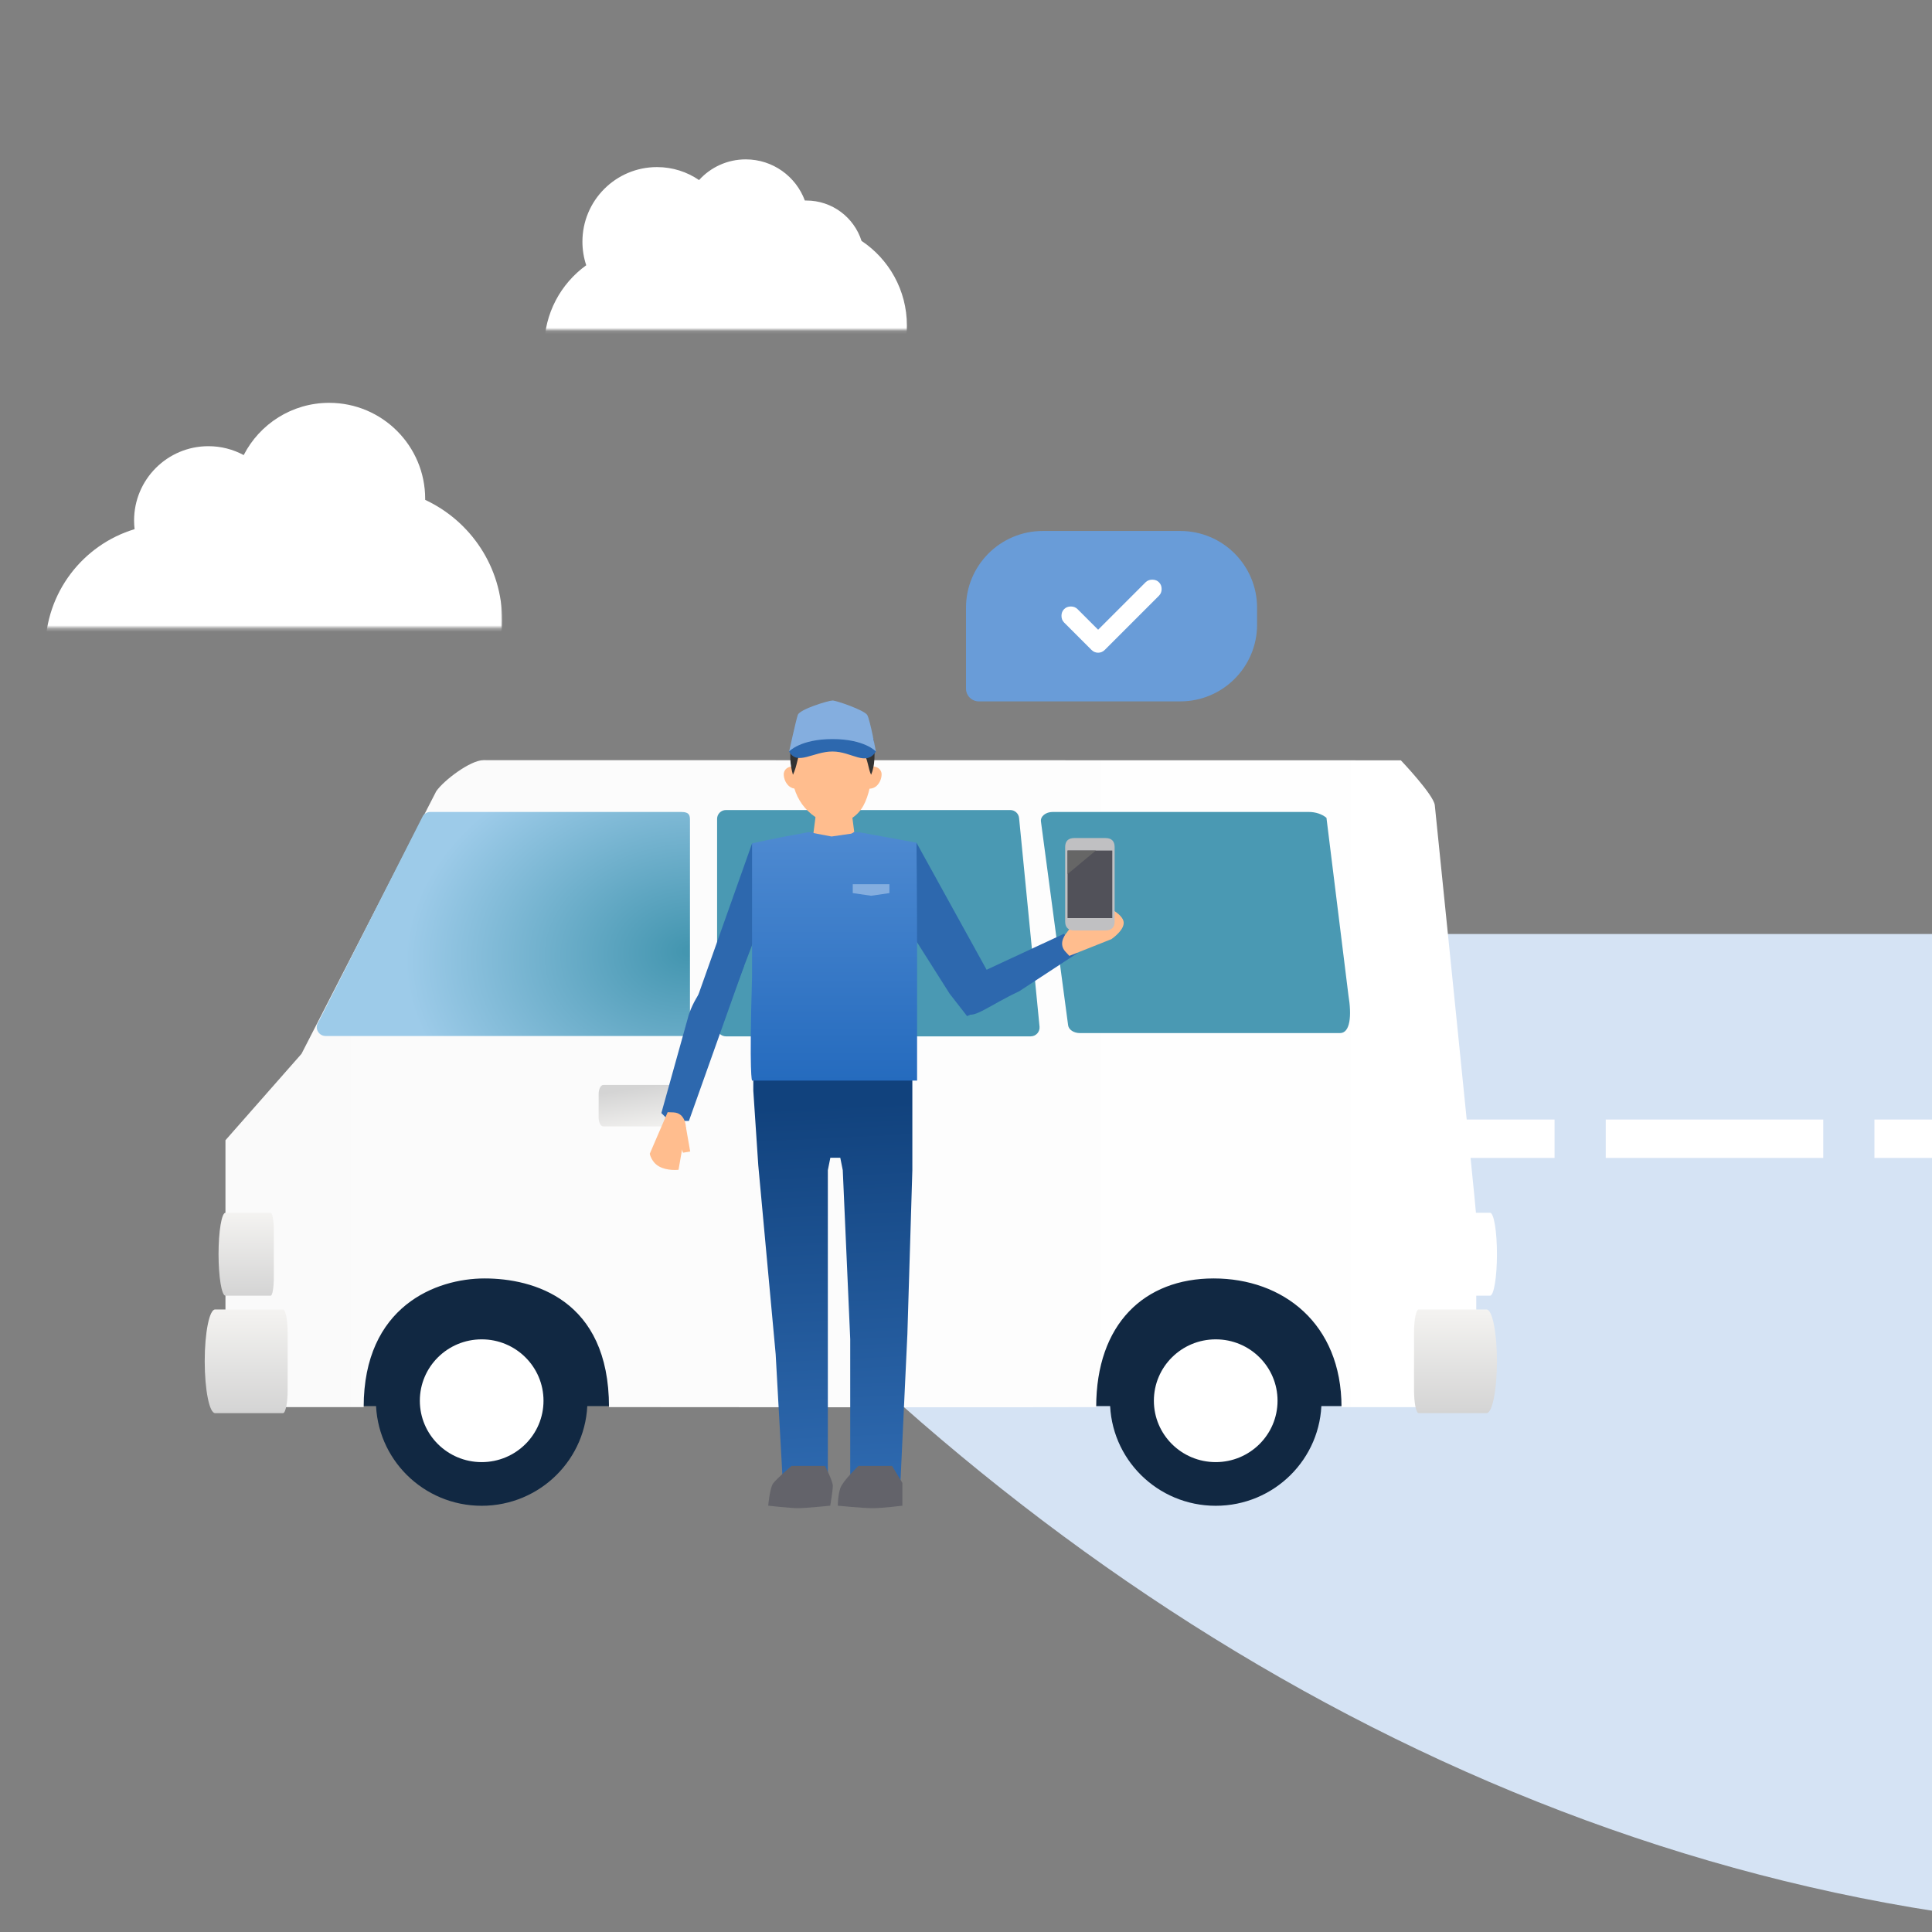 <svg width="604" height="604" viewBox="0 0 604 604" fill="none" xmlns="http://www.w3.org/2000/svg">
<rect x="0" y="0" width="604" height="604" fill="#808080" stroke="none"/>
<g clip-path="url(#clip0_132_6987)">
<g clip-path="url(#clip1_132_6987)">
<rect x="40" y="292" width="1202" height="312" fill="#D5E3F4"/>
<rect x="250" y="350" width="68" height="12" fill="white"/>
<rect x="334" y="350" width="68" height="12" fill="white"/>
<rect x="418" y="350" width="68" height="12" fill="white"/>
<rect x="502" y="350" width="68" height="12" fill="white"/>
<rect x="586" y="350" width="68" height="12" fill="white"/>
</g>
<path d="M458.304 376.994H85.606V439.584H455.814L458.304 376.994Z" fill="#112842"/>
<path d="M183.646 437.915C183.646 456.056 168.847 470.751 150.585 470.751C132.323 470.751 117.523 456.042 117.523 437.915C117.523 419.775 132.323 405.066 150.585 405.066C168.847 405.066 183.646 419.775 183.646 437.915Z" fill="#112842"/>
<path d="M169.916 437.911C169.916 448.515 161.258 457.101 150.585 457.101C139.912 457.101 131.254 448.502 131.254 437.911C131.254 427.306 139.912 418.721 150.585 418.721C161.258 418.707 169.916 427.306 169.916 437.911Z" fill="white"/>
<path d="M413.142 437.915C413.142 456.056 398.343 470.751 380.081 470.751C361.819 470.751 347.02 456.042 347.02 437.915C347.02 419.775 361.819 405.066 380.081 405.066C398.343 405.066 413.142 419.775 413.142 437.915Z" fill="#112842"/>
<path d="M408.601 437.9C408.601 453.537 395.831 466.227 380.084 466.227C364.338 466.227 351.568 453.537 351.568 437.9C351.568 422.249 364.338 409.572 380.084 409.572C395.831 409.559 408.601 422.249 408.601 437.9Z" fill="#112842"/>
<path d="M399.398 437.911C399.398 448.515 390.74 457.101 380.067 457.101C369.394 457.101 360.736 448.502 360.736 437.911C360.736 427.306 369.394 418.721 380.067 418.721C390.754 418.707 399.398 427.306 399.398 437.911Z" fill="white"/>
<path d="M424.115 282.725C424.115 285.551 420.584 287.839 416.228 287.839C411.872 287.839 408.342 285.551 408.342 282.725C408.342 279.899 411.872 277.611 416.228 277.611C420.584 277.611 424.115 279.899 424.115 282.725Z" fill="#1F4878"/>
<path d="M201.447 387.041H220.778C220.819 387.041 220.873 387.054 220.913 387.054C221.008 387.041 221.089 387.041 221.184 387.041C223.01 387.041 224.485 388.494 224.485 390.284C224.485 392.074 223.01 393.527 221.184 393.527C221.089 393.527 221.008 393.514 220.913 393.514C220.873 393.514 220.819 393.527 220.778 393.527H201.447C199.418 393.527 199.418 392.626 199.418 391.509V389.073C199.405 387.943 200.324 387.041 201.447 387.041Z" fill="#F4F3F1"/>
<path d="M448.562 251.74C448.238 248.499 437.946 237.697 437.946 237.697C433.625 237.697 151.162 237.646 151.162 237.646C147.036 237.646 138.706 243.989 136.38 247.367L94.251 329.462L70.486 356.469V411.56V439.903H113.695C113.695 408.319 136.38 399.677 151.503 399.677C166.626 399.677 190.39 406.158 190.39 439.903C190.39 439.903 330.275 440.025 342.701 439.917C342.701 413.828 357.81 399.677 379.429 399.677C401.047 399.677 419.397 413.72 419.397 439.917H461.525C461.525 434.351 461.525 380.234 461.525 380.234C461.518 378.718 448.887 254.98 448.562 251.74Z" fill="url(#paint0_linear_132_6987)"/>
<path d="M464.751 441.787H443.514C442.714 441.787 442.068 438.56 442.068 434.562V416.606C442.068 412.607 442.714 409.381 443.514 409.381H464.751C466.534 409.381 467.994 416.606 467.994 425.584C467.98 434.562 466.534 441.787 464.751 441.787Z" fill="url(#paint1_linear_132_6987)"/>
<path d="M67.241 441.787H88.478C89.278 441.787 89.924 438.56 89.924 434.562V416.606C89.924 412.607 89.278 409.381 88.478 409.381H67.241C65.458 409.381 63.999 416.606 63.999 425.584C64.013 434.562 65.458 441.787 67.241 441.787Z" fill="url(#paint2_linear_132_6987)"/>
<path d="M465.835 405.071H451.677C451.143 405.071 450.713 402.49 450.713 399.292V384.926C450.713 381.728 451.143 379.146 451.677 379.146H465.835C467.023 379.146 467.996 384.926 467.996 392.109C467.987 399.292 467.023 405.071 465.835 405.071Z" fill="white"/>
<path d="M70.484 405.071H84.642C85.175 405.071 85.606 402.49 85.606 399.292V384.926C85.606 381.728 85.175 379.146 84.642 379.146H70.484C69.295 379.146 68.322 384.926 68.322 392.109C68.331 399.292 69.295 405.071 70.484 405.071Z" fill="url(#paint3_linear_132_6987)"/>
<path d="M324.993 320.968L318.594 255.728C318.459 254.315 317.255 253.238 315.835 253.238H226.959C225.43 253.238 224.186 254.476 224.186 255.997V321.238C224.186 322.758 225.43 323.996 226.959 323.996H322.233C323.87 323.996 325.142 322.583 324.993 320.968Z" fill="#4A99B3"/>
<path d="M212.93 253.84H134.526C133.606 253.84 132.741 254.297 132.226 255.051L99.51 319.578C98.266 321.409 99.578 323.885 101.81 323.885H215.703V256.599C215.703 255.078 215.703 253.84 212.93 253.84Z" fill="url(#paint4_radial_132_6987)"/>
<path d="M325.431 256.828C325.214 255.221 326.927 253.84 329.108 253.84H409.156C411.283 253.84 413.284 254.504 414.69 255.673L421.551 311.091C422.632 317.572 422.112 322.973 418.921 322.973H337.6C335.689 322.973 334.102 321.91 333.922 320.516L325.431 256.828Z" fill="#4A99B3"/>
<path d="M209.831 352.158H188.594C187.794 352.158 187.148 350.867 187.148 349.268V342.085C187.148 340.486 187.794 339.195 188.594 339.195H209.831C211.614 339.195 213.074 342.085 213.074 345.677C213.074 349.268 211.628 352.158 209.831 352.158Z" fill="url(#paint5_linear_132_6987)"/>
<path d="M285.227 331.654L235.504 330.877V340.977L237.058 364.284L242.496 423.33L244.827 465.284L258.811 464.507V417.115V365.838L259.588 361.954H262.696L263.473 365.838L265.804 418.669V466.838H273.573H281.342L283.673 417.115L285.227 365.838V331.654Z" fill="url(#paint6_linear_132_6987)"/>
<path fill-rule="evenodd" clip-rule="evenodd" d="M302.33 317.663L296.892 310.671L274.027 274.588L286.518 263.461L310.863 307.563L307.769 315.332L302.33 317.663Z" fill="#2D68AE"/>
<path fill-rule="evenodd" clip-rule="evenodd" d="M228.751 312.128L244.825 270.121L235.117 263.689L216.928 314.941L228.751 312.128Z" fill="#2D68AE"/>
<path fill-rule="evenodd" clip-rule="evenodd" d="M267.722 265.188H253.688L255.377 252.146H266.027L267.722 265.188Z" fill="#FFBD8E"/>
<path d="M260.742 264.245L263.293 268.187L274.546 261.422L267.065 260.066L260.742 264.245Z" fill="#4E8AD1"/>
<path d="M260.253 264.363L257.611 268.305L246.52 261.443L253.871 260.125L260.253 264.363Z" fill="#4E8AD1"/>
<path d="M286.707 298.241C286.707 281.149 286.519 263.462 286.519 263.462C286.519 263.462 281.062 262.43 268.426 260.16L268.276 260.305L259.964 261.516L252.783 260.16C240.158 262.424 235.115 263.688 235.115 263.688C235.115 263.688 235.117 285.034 235.117 305.234C234.177 336.841 235.117 337.817 235.117 337.817H286.707C286.707 337.817 286.707 325.187 286.707 298.241Z" fill="url(#paint7_linear_132_6987)"/>
<path d="M266.6 276.424H278.058V279.207L272.329 280.042L266.6 279.207V276.424Z" fill="#84AEDF"/>
<path fill-rule="evenodd" clip-rule="evenodd" d="M247.424 240.024C247.424 248.999 251.977 255.582 260.743 258.077C270.128 255.679 271.624 250.688 273.282 237.932C272.932 227.741 266.652 220.852 259.559 221.9C252.041 223.019 247.424 228.934 247.424 240.024Z" fill="#FFBD8E"/>
<path fill-rule="evenodd" clip-rule="evenodd" d="M250.26 246.272L250.12 246.326C248.85 246.799 247.494 246.546 246.558 245.664C245.638 244.788 245.089 243.556 245.019 242.212C244.965 241.201 245.6 240.227 246.536 239.878L246.94 239.727C247.715 239.437 248.544 239.964 248.759 240.754L250.26 246.272Z" fill="#FFBD8E"/>
<path fill-rule="evenodd" clip-rule="evenodd" d="M270.377 246.272L270.517 246.326C271.787 246.799 273.148 246.546 274.079 245.664C275 244.788 275.548 243.556 275.618 242.212C275.672 241.201 275.037 240.227 274.101 239.878L273.697 239.727C272.922 239.437 272.088 239.964 271.878 240.754L270.377 246.272Z" fill="#FFBD8E"/>
<path fill-rule="evenodd" clip-rule="evenodd" d="M262.205 221.739C269.217 221.841 271.81 227.794 273.064 231.063C273.667 235.285 273.533 239.507 272.327 242.221C270.517 238.3 272.085 231.473 259.982 231.473C247.879 231.473 250.615 236.491 247.901 242.221C247.064 239.205 247.081 237.591 247.064 236.491C246.962 229.661 250.862 221.577 262.205 221.739Z" fill="#333333"/>
<path d="M273.835 234.982L260.265 233.474L246.695 234.982C246.695 234.982 248.806 225.333 249.409 223.523C250.012 221.714 259.059 219 260.265 219C261.471 219 270.216 222.015 271.121 223.523C272.025 225.031 273.835 234.982 273.835 234.982Z" fill="#84AEDF"/>
<path d="M260.265 234.943C266.33 234.943 270.679 239.772 273.835 234.943C273.835 234.943 270.363 231.059 260.265 231.059C250.167 231.059 246.695 234.943 246.695 234.943C249.22 239.508 254.206 234.943 260.265 234.943Z" fill="#2D68AE"/>
<path fill-rule="evenodd" clip-rule="evenodd" d="M215.38 350.425L232.638 301.89L224.112 305.009C221.029 306.135 216.212 313.256 214.978 318.512L206.762 347.97L208.314 349.524L212.976 350.425L215.38 350.425Z" fill="#2D68AE"/>
<path fill-rule="evenodd" clip-rule="evenodd" d="M213.533 360.374L210.013 351.047L214.45 352.409L215.78 360L213.533 360.374Z" fill="#FFBD8E"/>
<path fill-rule="evenodd" clip-rule="evenodd" d="M203.136 360.691L208.733 347.704C208.733 347.704 208.733 347.704 210.534 347.768C214.353 347.91 214.443 352.411 214.443 352.411L212.13 365.71C212.13 365.71 208.633 366.151 205.973 364.628C203.605 363.267 203.136 360.691 203.136 360.691Z" fill="#FFBD8E"/>
<path fill-rule="evenodd" clip-rule="evenodd" d="M332.647 291.913L302.328 306.01L302.328 316.886C304.555 318.47 309.433 314.217 318.643 309.894L336.913 297.918L332.647 291.913Z" fill="#2D68AE"/>
<path fill-rule="evenodd" clip-rule="evenodd" d="M339.877 286.48L335.771 295.565L333.597 291.465L338.024 285.156L339.877 286.48Z" fill="#FFBD8E"/>
<path fill-rule="evenodd" clip-rule="evenodd" d="M347.45 293.61L334.309 298.835C334.309 298.835 334.309 298.835 333.081 297.516C330.481 294.716 333.6 291.469 333.6 291.469L344.021 282.594C344.021 282.594 350.426 284.981 351.229 287.939C351.942 290.577 347.45 293.61 347.45 293.61Z" fill="#FFBD8E"/>
<path d="M348.467 288.054C348.467 289.93 347.499 290.889 345.6 290.889H335.866C333.968 290.889 333 289.936 333 288.054V264.833C333 262.958 333.968 261.998 335.866 261.998H345.6C347.499 261.998 348.467 262.951 348.467 264.833V288.054Z" fill="#C0C0C2"/>
<path d="M347.737 265.903H333.753L333.744 287.019H347.737V265.903Z" fill="#515159"/>
<path d="M333.744 273.264V265.903H342.599L333.744 273.264Z" fill="#666666"/>
<path d="M241.72 463.729C242.786 462.309 247.438 458.291 247.438 458.291H257.942C257.942 458.291 260.366 463.086 260.366 464.506C260.366 465.927 259.558 470.722 259.558 470.722C259.558 470.722 251.82 471.499 249.489 471.499C247.158 471.499 240.166 470.722 240.166 470.722C240.166 470.722 240.653 465.15 241.72 463.729Z" fill="#63636A"/>
<path d="M262.697 465.283C263.474 462.953 268.384 458.291 268.384 458.291H278.888L282.12 463.618V470.722C282.12 470.722 275.904 471.499 272.797 471.499C269.689 471.499 261.92 470.722 261.92 470.722C261.92 470.722 261.92 467.614 262.697 465.283Z" fill="#63636A"/>
<mask id="mask0_132_6987" style="mask-type:alpha" maskUnits="userSpaceOnUse" x="9" y="124" width="148" height="73">
<rect x="9" y="124" width="148" height="72.288" fill="#D9D9D9"/>
</mask>
<g mask="url(#mask0_132_6987)">
<path d="M102.911 125.938C119.486 125.938 132.923 139.375 132.923 155.95C132.923 156.057 132.919 156.165 132.918 156.271C147.14 162.892 157 177.309 157 194.03C157 217.022 138.362 235.66 115.37 235.66C104.21 235.66 94.076 231.269 86.601 224.119C79.628 235.064 67.386 242.325 53.447 242.325C31.752 242.325 14.164 224.738 14.164 203.043C14.164 185.302 25.925 170.309 42.075 165.433C41.972 164.545 41.918 163.643 41.918 162.728C41.918 149.895 52.321 139.492 65.153 139.492C69.147 139.492 72.905 140.5 76.188 142.274C81.161 132.575 91.261 125.938 102.911 125.938Z" fill="white"/>
</g>
<mask id="mask1_132_6987" style="mask-type:alpha" maskUnits="userSpaceOnUse" x="166" y="45" width="119" height="59">
<rect x="166" y="45" width="119" height="58.123" fill="#D9D9D9"/>
</mask>
<g mask="url(#mask1_132_6987)">
<path d="M233.14 49.824C241.619 49.824 248.845 55.181 251.622 62.695C251.778 62.691 251.935 62.69 252.092 62.69C260.175 62.69 267.019 67.991 269.339 75.306C277.887 80.997 283.521 90.72 283.521 101.76C283.521 119.3 269.301 133.521 251.761 133.521C242.947 133.52 234.973 129.929 229.219 124.131C223.789 133.69 213.518 140.139 201.738 140.14C184.294 140.14 170.153 125.999 170.152 108.555C170.152 98.005 175.325 88.663 183.272 82.927C182.501 80.609 182.082 78.13 182.082 75.554C182.082 62.676 192.522 52.236 205.399 52.236C210.275 52.236 214.801 53.734 218.544 56.293C222.148 52.319 227.353 49.824 233.14 49.824Z" fill="white"/>
</g>
<path d="M302 190C302 176.745 312.745 166 326 166H369C382.255 166 393 176.745 393 190V195.272C393 208.527 382.255 219.272 369 219.272H306C303.791 219.272 302 217.481 302 215.272V190Z" fill="#699CD8"/>
<path d="M360.236 181.219C361.084 181.219 361.782 181.493 362.33 182.041C362.88 182.591 363.157 183.291 363.157 184.14C363.157 184.988 362.879 185.685 362.33 186.234L345.405 203.16C344.806 203.758 344.109 204.058 343.31 204.058C342.512 204.058 341.811 203.759 341.212 203.16L332.676 194.623C332.127 194.074 331.85 193.374 331.85 192.525C331.85 191.677 332.127 190.98 332.676 190.431C333.225 189.882 333.922 189.604 334.771 189.604C335.619 189.604 336.319 189.881 336.869 190.431L343.31 196.869L358.138 182.041C358.687 181.492 359.387 181.219 360.236 181.219Z" fill="white"/>
</g>
<defs>
<linearGradient id="paint0_linear_132_6987" x1="70.486" y1="338.804" x2="461.525" y2="338.804" gradientUnits="userSpaceOnUse">
<stop stop-color="#FAFAFA"/>
<stop offset="1" stop-color="white"/>
</linearGradient>
<linearGradient id="paint1_linear_132_6987" x1="455.031" y1="409.381" x2="455.031" y2="441.787" gradientUnits="userSpaceOnUse">
<stop stop-color="#F4F3F1"/>
<stop offset="1" stop-color="#D4D4D4"/>
</linearGradient>
<linearGradient id="paint2_linear_132_6987" x1="76.961" y1="409.381" x2="76.961" y2="441.787" gradientUnits="userSpaceOnUse">
<stop stop-color="#F4F3F1"/>
<stop offset="1" stop-color="#D4D4D4"/>
</linearGradient>
<linearGradient id="paint3_linear_132_6987" x1="76.964" y1="379.146" x2="76.964" y2="405.071" gradientUnits="userSpaceOnUse">
<stop stop-color="#F4F3F1"/>
<stop offset="1" stop-color="#D4D4D4"/>
</linearGradient>
<radialGradient id="paint4_radial_132_6987" cx="0" cy="0" r="1" gradientTransform="matrix(-104.898 8.505 -6.291 -77.584 215.683 297.185)" gradientUnits="userSpaceOnUse">
<stop offset="0.018" stop-color="#4496B0"/>
<stop offset="0.846" stop-color="#9DCBE9"/>
</radialGradient>
<linearGradient id="paint5_linear_132_6987" x1="204.342" y1="353.88" x2="202.215" y2="339.705" gradientUnits="userSpaceOnUse">
<stop stop-color="#F4F3F1"/>
<stop offset="1" stop-color="#D4D4D4"/>
</linearGradient>
<linearGradient id="paint6_linear_132_6987" x1="274.35" y1="459.068" x2="268.911" y2="344.861" gradientUnits="userSpaceOnUse">
<stop stop-color="#2D68AE"/>
<stop offset="1" stop-color="#11427D"/>
</linearGradient>
<linearGradient id="paint7_linear_132_6987" x1="260.703" y1="260.16" x2="260.703" y2="337.817" gradientUnits="userSpaceOnUse">
<stop stop-color="#4E8AD1"/>
<stop offset="1" stop-color="#256BBE"/>
</linearGradient>
<clipPath id="clip0_132_6987">
<rect width="604" height="604" fill="white"/>
</clipPath>
<clipPath id="clip1_132_6987">
<rect x="40" y="-693" width="1297" height="1297" rx="648.5" fill="white"/>
</clipPath>
</defs>
</svg>
